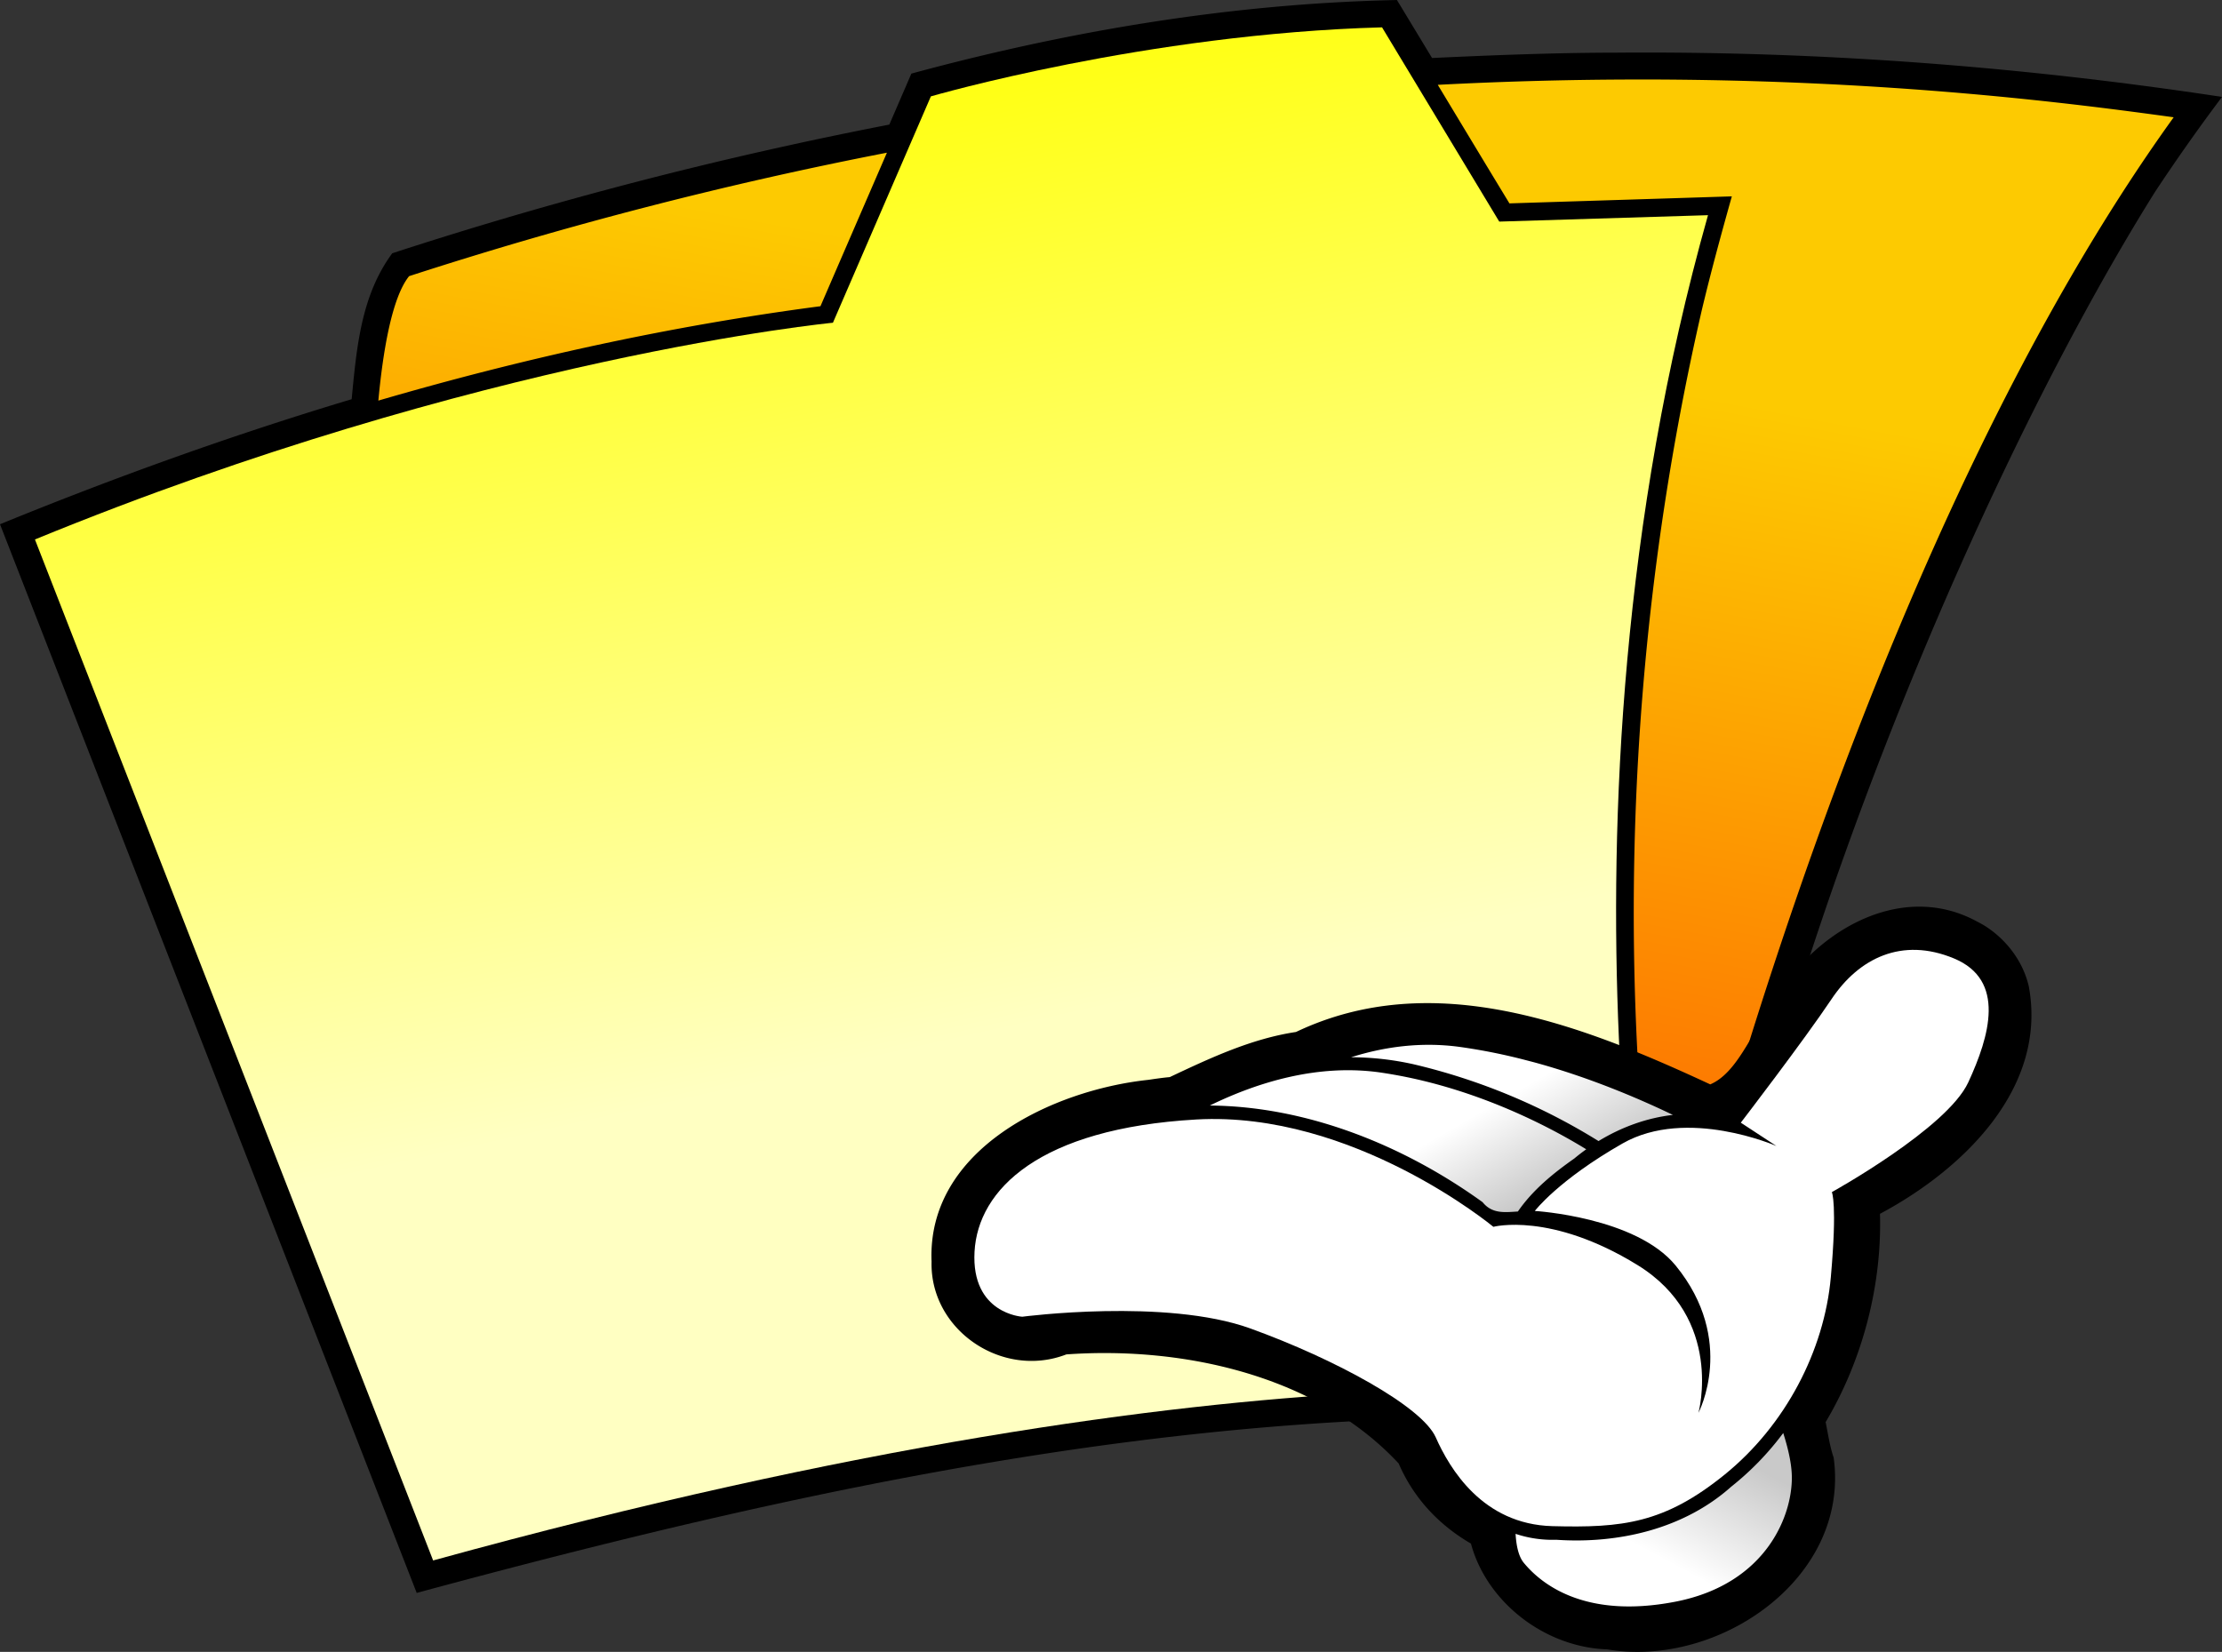 <?xml version="1.0"?>
<svg xmlns="http://www.w3.org/2000/svg" xmlns:xlink="http://www.w3.org/1999/xlink" width="153.599" height="114.208" viewBox="0 0 153.599 114.208">
  <rect x="0" y="0" width="153.599" height="114.208" fill="#333333" stroke="none"/>
  <defs>
    <linearGradient x1="-394.779" y1="383.656" x2="-372.952" y2="405.374" id="f" xlink:href="#a" gradientUnits="userSpaceOnUse" gradientTransform="matrix(.22 -.072 .072 .22 192.635 19.203)"/>
    <linearGradient id="a">
      <stop offset="0" stop-color="#fff"/>
      <stop offset="1" stop-color="#c9c9c9"/>
    </linearGradient>
    <linearGradient x1="-306.954" y1="511.447" x2="-298.728" y2="475.082" id="g" xlink:href="#a" gradientUnits="userSpaceOnUse" gradientTransform="matrix(.22 -.072 .072 .22 192.635 19.203)"/>
    <linearGradient x1="342.67" y1="123.527" x2="309.442" y2="300.67" id="e" xlink:href="#b" gradientUnits="userSpaceOnUse" gradientTransform="matrix(.311 0 0 .311 102.027 25.513)"/>
    <linearGradient id="b">
      <stop offset="0" stop-color="#fdca01"/>
      <stop offset="1" stop-color="#fd6c01"/>
    </linearGradient>
    <linearGradient x1="199.143" y1="47.184" x2="249.429" y2="272.184" id="d" xlink:href="#c" gradientUnits="userSpaceOnUse" gradientTransform="matrix(.311 0 0 .311 102.027 25.513)"/>
    <linearGradient id="c">
      <stop offset="0" stop-color="#ff0"/>
      <stop offset="1" stop-color="#ffffc2"/>
    </linearGradient>
  </defs>
  <path d="M96.563 0l-.31.01h-.05C84.968.28 73.832 2.15 63 5.089l-1.524 3.525a287.209 287.209 0 00-34.36 8.896c-2.166 2.934-2.466 6.552-2.807 10.09C16.068 30.075 7.957 32.992 0 36.245l28.805 73.886c26.28-7.106 53.303-13.058 80.694-12.013 2.548.166 5.057.461 7.565.932 4.172-29.09 19.199-65.47 31.893-85.763A132.945 132.945 0 01153.6 6.7c-13.84-2.102-27.861-3.175-41.876-3.06-4.247.005-8.49.174-12.732.37-.809-1.337-1.617-2.675-2.428-4.011z"/>
  <path d="M109.463 76.97l27.526 70.59c58.381-16.094 84.797-11.1 84.797-11.1s-8.658-39.401 3.33-81.91l-14.43.444-8.102-13.43c-16.315.444-31.188 4.772-31.188 4.772l-6.77 15.65s-24.307 2.33-55.163 14.984z" fill="url(#d)" transform="translate(-107.048 -39.673)"/>
  <path d="M220.432 45.17c-4.39 0-9.063.11-13.995.368 1.65 2.735 3.295 5.468 4.953 8.197 5.124-.164 10.25-.32 15.374-.486-.735 2.615-1.45 5.235-2.079 7.877-5.317 23.119-6.13 47.353-2.408 70.788 3.21-12.945 14.997-56.33 35.03-84.132-6.701-.923-19.572-2.614-36.875-2.613zm-52.074 5.06a279.94 279.94 0 00-33.03 8.536c-1.203 1.49-1.816 5.28-2.126 8.604 10.01-2.922 20.209-5.17 30.562-6.526 1.529-3.54 3.063-7.077 4.594-10.615z" fill="url(#e)" transform="translate(-107.048 -39.673)"/>
  <path d="M137.319 64.084a6.884 6.884 0 00-.627-.357c-5.546-3.046-11.907 1.063-14.389 6.148-1.295 1.605-2.228 4.31-4.08 5.097-8.977-4.173-19.175-8.124-28.636-3.623-3.067.462-5.885 1.778-8.727 3.12-.499.044-.985.117-1.486.19-6.633.708-15.303 4.8-14.978 12.57-.12 4.735 4.898 8.123 9.316 6.412 8.15-.58 17.343 1.484 22.973 7.54 1.057 2.453 2.84 4.287 4.996 5.54 1.083 4.03 5.073 7.161 9.417 7.314 7.703 1.303 16.8-4.93 15.656-13.264-.245-.693-.38-1.576-.554-2.45 2.582-4.343 3.896-9.512 3.756-14.4 5.654-3.013 11.59-8.632 10.29-15.713-.383-1.689-1.489-3.171-2.927-4.124z"/>
  <path d="M117.408 97.679s1.786-6.522-4.213-10.216c-5.999-3.695-9.963-2.643-9.963-2.643s-9.683-8.037-20.54-7.42c-10.855.62-15.09 4.846-15.326 9.141-.236 4.296 3.3 4.495 3.3 4.495s9.931-1.3 15.766.811c5.834 2.11 11.862 5.386 12.815 7.527.952 2.142 3.226 6.014 8.065 6.141 4.838.128 7.745-.187 11.922-3.575 4.176-3.387 6.872-8.549 7.325-13.64.454-5.09.071-5.88.071-5.88s7.96-4.403 9.431-7.59c1.472-3.189 2.618-7.064-.989-8.565-3.607-1.5-6.581-.006-8.464 2.812-1.884 2.82-6.272 8.543-6.272 8.543l2.465 1.614s-6.181-2.718-10.639-.177c-4.457 2.542-6.065 4.666-6.065 4.666s6.993.416 9.738 3.778c4.226 5.175 1.574 10.177 1.574 10.177z" fill="#fff"/>
  <path d="M133.217 130.202c-.241.078-.483.162-.725.244a39.818 39.818 0 00-4.331 1.753c-2.441 1.17-4.366 2.867-5.875 4.723a20.067 20.067 0 013.887-1.973 42.803 42.803 0 0113.582-2.59c.782-1.661 1.899-3.17 3.3-4.338-2.7.366-6.221 1.014-9.838 2.181zm-5.429 5.185c-1.033.354-2.074.77-3.12 1.252-4.06 1.87-6.88 5.352-8.707 8.446 5.66-3.662 12.721-5.076 19.422-4.79 1.002.32 1.649-.245 2.394-.803.037-1.814.587-3.545 1.245-5.217.098-.328.212-.653.335-.974-2.505.08-6.883.478-11.569 2.086z" fill="url(#f)" transform="rotate(33.365 214.335 56.817)"/>
  <path d="M161.519 142.195a19.955 19.955 0 01-.963 5.08c-1.124 4.232-4.327 7.594-8.087 9.716a7.992 7.992 0 01-2.568 1.201c.481.647 1.024 1.191 1.574 1.361 1.64.507 5.546 1.054 10.218-3.505 4.672-4.558 3.46-9.624 1.884-11.8-.526-.726-1.288-1.429-2.058-2.053z" fill="url(#g)" transform="rotate(33.365 214.335 56.817)"/>
</svg>
